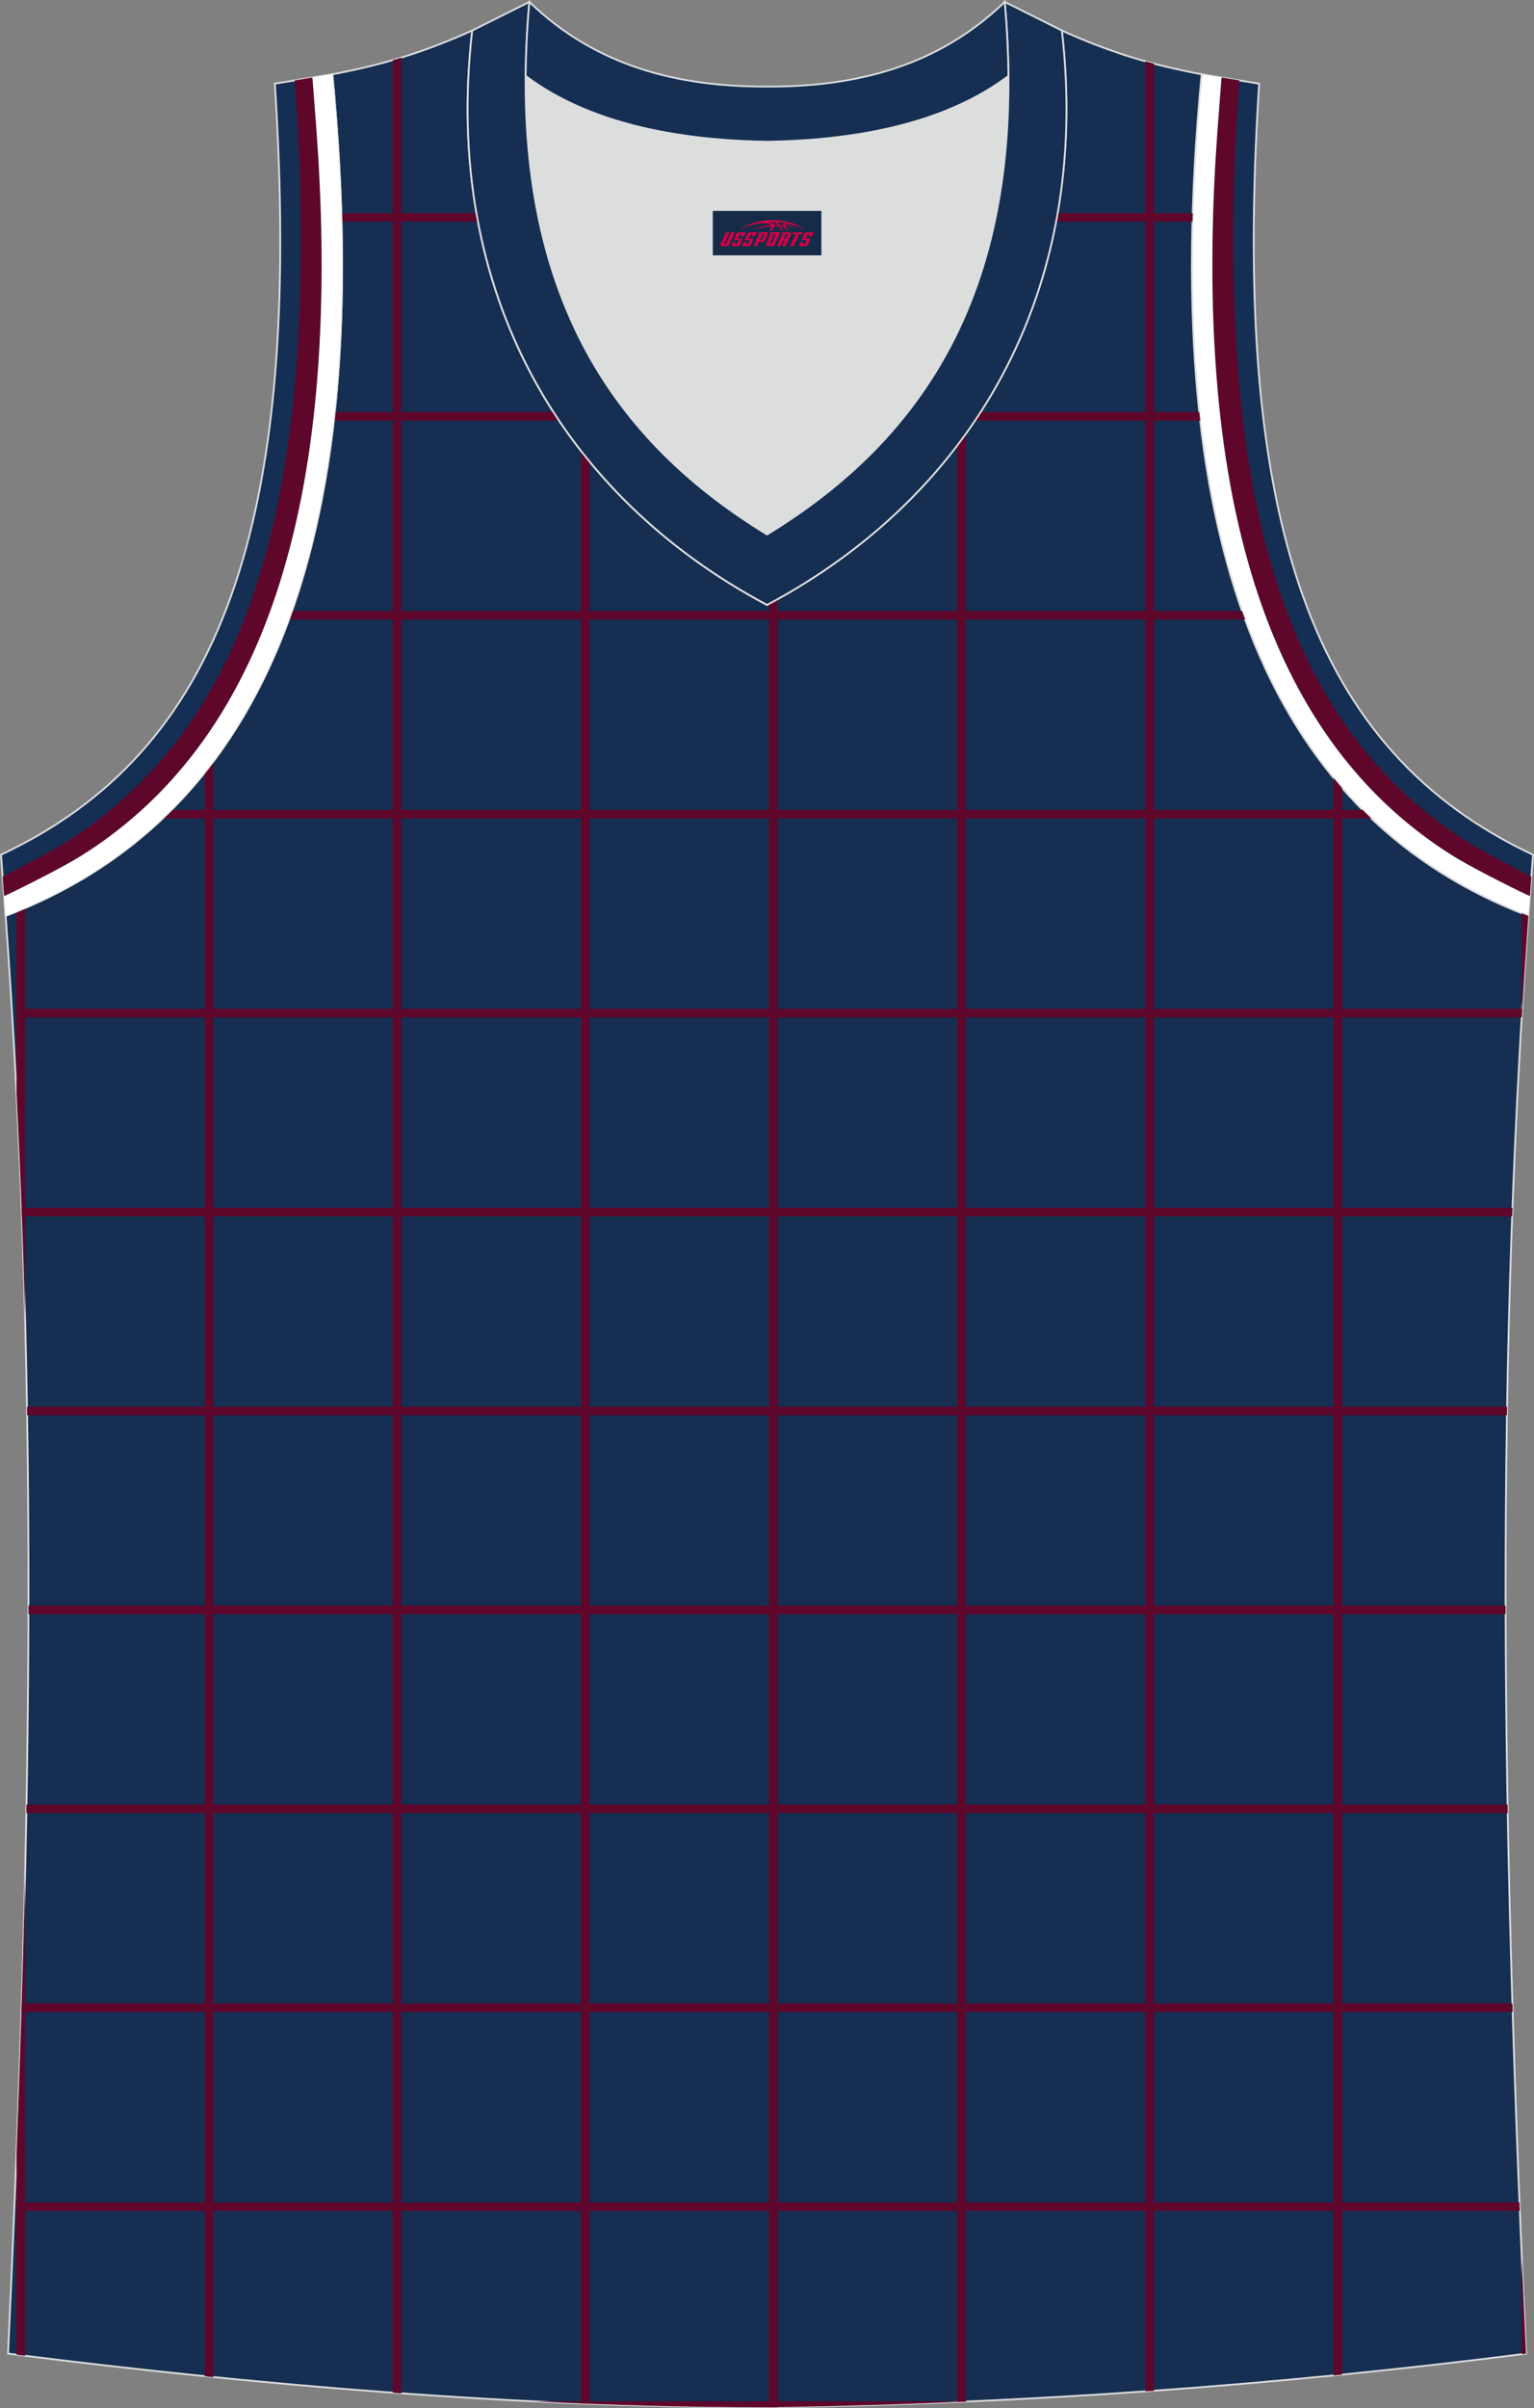 <?xml version="1.0" encoding="utf-8"?>
<!-- Generator: Adobe Illustrator 22.0.0, SVG Export Plug-In . SVG Version: 6.00 Build 0)  -->
<svg xmlns="http://www.w3.org/2000/svg" xmlns:xlink="http://www.w3.org/1999/xlink" version="1.1" id="图层_1" x="0px" y="0px" width="339.16px" height="532.13px" viewBox="0 0 339.16 532.13" enable-background="new 0 0 339.16 532.13" xml:space="preserve">
<rect x="0" y="0" width="339.16" height="532.13" fill="#808080" stroke="none"/>
<g>
	<path fill="#DCDDDD" stroke="#DCDDDD" stroke-width="0.216" stroke-miterlimit="22.926" d="M169.59,31.32   c26.48-0.42,42.96-6.71,53.33-14.51c0.02-0.06,0.03-0.12,0.05-0.17c0.48,51.7-21.13,81.8-53.38,101.48   c-32.25-19.69-53.86-49.78-53.38-101.48c0.02,0.06,0.03,0.12,0.05,0.17C126.63,24.61,143.11,30.9,169.59,31.32z"/>
	<path fill="#152E53" stroke="#DCDDDD" stroke-width="0.4" stroke-miterlimit="22.926" d="M337.91,202.38   c-54.56-20.79-82.7-77.29-72.23-185.96l12.71,2.07c-6.3,97.73,12.02,147.62,60.55,170.38L337.91,202.38z"/>
	<path fill="#5F072A" d="M338.25,198c-4.86-2.27-13.37-6.63-17-8.9c-2.11-1.32-4.17-2.72-6.18-4.21   c-20.23-14.97-32.18-36.38-38.99-60.26c-4.39-15.39-6.59-31.5-7.5-47.46c-0.91-15.95-0.56-32.04,0.59-48.01   c0.12-1.63,0.56-7.48,0.92-12.04l3.93,0.64c-0.3,4.35-0.68,9.82-0.75,11.25c-0.68,14.27-0.85,28.62-0.17,42.87   c0.7,14.55,2.29,29.23,5.54,43.44c5.2,22.74,14.63,43.87,31.92,59.99c3.98,3.71,8.25,7.03,12.75,10c3.09,2.03,10.91,6.17,15.27,8.4   L338.25,198z"/>
	<path fill="#FFFFFF" d="M337.89,202.37c-54.55-20.79-82.68-77.29-72.21-185.96l4.39,0.72c-0.36,4.56-0.8,10.41-0.92,12.04   c-1.15,15.97-1.5,32.06-0.59,48.01c0.91,15.95,3.11,32.07,7.5,47.46c6.81,23.88,18.76,45.29,38.99,60.26   c2.01,1.49,4.07,2.89,6.18,4.21c3.63,2.27,12.14,6.62,17,8.9l-0.34,4.37C337.91,202.37,337.9,202.37,337.89,202.37   C337.9,202.37,337.9,202.37,337.89,202.37z"/>
	<path fill="#152E51" stroke="#DCDDDD" stroke-width="0.4" stroke-miterlimit="22.926" d="M169.56,531.93c0.02,0,0.03,0,0.05,0   H169.56L169.56,531.93L169.56,531.93z M169.61,531.93c57.41-0.83,113.01-4.88,167.79-11.86c-4.79-104.03-7.35-208.91,0.52-317.69   l-0.01,0c-54.56-20.79-82.7-77.29-72.23-185.96l0.02,0c-10.65-2-19.75-4.62-30.94-9.67c6.7,58.04-20.21,103-65.18,126.92   c-44.97-23.92-71.88-68.89-65.18-126.92c-11.19,5.04-20.28,7.66-30.94,9.67l0.02,0C83.96,125.09,55.82,181.59,1.26,202.37   L1.1,200.3c8.06,109.52,5.5,215.07,0.68,319.76C56.11,526.99,114.87,531.93,169.61,531.93z"/>
	<path fill="#5F072B" d="M3.66,520.3v-32.72v-11.84c0.78-20.39,1.43-40.83,1.89-61.34v29.23v43.96v32.95L3.66,520.3L3.66,520.3z    M3.66,241.53v-17.67v-22.42c0.63-0.26,1.26-0.52,1.89-0.79v23.22v43.96v23.35C5.12,274.69,4.5,258.15,3.66,241.53z"/>
	<path fill="#5F072B" d="M45.26,525.05v-37.46v-43.96v-43.96v-43.96v-43.95v-43.96v-43.96V179.9v-9.17c0.64-0.8,1.27-1.61,1.89-2.43   v11.61v43.96v43.96v43.96v43.96v43.96v43.95v43.96v37.65L45.26,525.05z"/>
	<path fill="#5F072B" d="M86.86,528.69v-41.1v-43.96v-43.96v-43.96v-43.95v-43.96v-43.96V179.9v-43.96V91.99V48.03V13.29   c0.63-0.18,1.26-0.37,1.89-0.56v35.31v43.96v43.96v43.96v43.96v43.96v43.96v43.95v43.96v43.96v43.96v41.24L86.86,528.69z"/>
	<path fill="#5F072B" d="M128.46,531.07v-43.48v-43.96v-43.95v-43.96v-43.95v-43.96v-43.96V179.9v-43.96V99.63   c0.62,0.79,1.25,1.58,1.89,2.36v33.95v43.96v43.96v43.96v43.95v43.96v43.96v43.95v43.96v43.56L128.46,531.07z"/>
	<path fill="#5F072B" d="M170.06,531.92v-0.38v-43.96v-43.96v-43.96v-43.96v-43.95v-43.96v-43.96V179.9v-43.96v-2.52   c0.63-0.34,1.26-0.68,1.89-1.03v3.55v43.96v43.96v43.96v43.96v43.96v43.96v43.95v43.96v43.96v0.35l-1.77,0.03L170.06,531.92   L170.06,531.92z"/>
	<path fill="#5F072B" d="M211.65,530.74v-43.15v-43.96v-43.95v-43.96v-43.95v-43.96v-43.96V179.9v-43.96V98.41   c0.64-0.85,1.27-1.7,1.89-2.57v40.1v43.96v43.96v43.96v43.96v43.96v43.96v43.95v43.96v43.07L211.65,530.74z"/>
	<path fill="#5F072B" d="M253.25,528.39v-40.8v-43.96v-43.96v-43.96v-43.95v-43.96v-43.96V179.9v-43.96V91.99V48.03V13.55   c0.63,0.18,1.26,0.35,1.89,0.51v33.96v43.96v43.96v43.96v43.96v43.96v43.96v43.96v43.96v43.96v43.96v40.67L253.25,528.39z"/>
	<path fill="#5F072B" d="M294.85,524.88v-37.29v-43.96v-43.95v-43.96v-43.95v-43.96v-43.96V179.9v-8c0.62,0.75,1.25,1.49,1.89,2.23   v5.77v43.96v43.96v43.95v43.96v43.96v43.95v43.96v37.1L294.85,524.88z"/>
	<path fill="#5F072B" d="M336.45,520.18v-21.39c0.3,7.1,0.62,14.19,0.94,21.27L336.45,520.18L336.45,520.18z M336.45,224.58v-0.73   V201.8c0.48,0.19,0.97,0.39,1.46,0.57l0.01,0C337.38,209.8,336.9,217.2,336.45,224.58z"/>
	<path fill="#5F072B" d="M169.56,531.93c0.02,0,0.03,0,0.05,0H169.56L169.56,531.93L169.56,531.93z M117.9,530.6   c17.46,0.86,34.78,1.33,51.72,1.33c15.19-0.22,30.26-0.67,45.22-1.33h-2.23H171h-41.6H117.9z"/>
	<polygon fill="#5F072B" points="4.23,486.64 4.6,486.64 46.2,486.64 87.8,486.64 129.4,486.64 171,486.64 212.6,486.64    254.2,486.64 295.8,486.64 335.95,486.64 336.02,488.53 295.8,488.53 254.2,488.53 212.6,488.53 171,488.53 129.4,488.53    87.8,488.53 46.2,488.53 4.6,488.53 4.23,488.53  "/>
	<polygon fill="#5F072B" points="4.8,442.69 46.2,442.69 87.8,442.69 129.4,442.69 171,442.69 212.6,442.69 254.2,442.69    295.8,442.69 334.38,442.69 334.44,444.58 295.8,444.58 254.2,444.58 212.6,444.58 171,444.58 129.4,444.58 87.8,444.58    46.2,444.58 4.74,444.58  "/>
	<polygon fill="#5F072B" points="5.86,398.73 46.2,398.73 87.8,398.73 129.4,398.73 171,398.73 212.6,398.73 254.2,398.73    295.8,398.73 333.31,398.73 333.35,400.62 295.8,400.62 254.2,400.62 212.6,400.62 171,400.62 129.4,400.62 87.8,400.62    46.2,400.62 5.83,400.62  "/>
	<polygon fill="#5F072B" points="6.29,354.78 46.2,354.78 87.8,354.78 129.4,354.78 171,354.78 212.6,354.78 254.2,354.78    295.8,354.78 332.88,354.78 332.89,356.67 295.8,356.67 254.2,356.67 212.6,356.67 171,356.67 129.4,356.67 87.8,356.67    46.2,356.67 6.29,356.67  "/>
	<polygon fill="#5F072B" points="5.97,310.82 46.2,310.82 87.8,310.82 129.4,310.82 171,310.82 212.6,310.82 254.2,310.82    295.8,310.82 333.21,310.82 333.18,312.71 295.8,312.71 254.2,312.71 212.6,312.71 171,312.71 129.4,312.71 87.8,312.71    46.2,312.71 6,312.71  "/>
	<polygon fill="#5F072B" points="4.78,266.86 46.2,266.86 87.8,266.86 129.4,266.86 171,266.86 212.6,266.86 254.2,266.86    295.8,266.86 334.4,266.86 334.33,268.75 295.8,268.75 254.2,268.75 212.6,268.75 171,268.75 129.4,268.75 87.8,268.75    46.2,268.75 4.85,268.75  "/>
	<polygon fill="#5F072B" points="4.23,222.91 4.6,222.91 46.2,222.91 87.8,222.91 129.4,222.91 171,222.91 212.6,222.91    254.2,222.91 295.8,222.91 336.55,222.91 336.44,224.8 295.8,224.8 254.2,224.8 212.6,224.8 171,224.8 129.4,224.8 87.8,224.8    46.2,224.8 4.6,224.8 4.23,224.8  "/>
	<path fill="#5F072B" d="M37.91,178.95h8.29h41.6h41.6H171h41.6h41.6h41.6h5.46c0.64,0.64,1.28,1.27,1.94,1.89h-7.4h-41.6h-41.6H171   h-41.6H87.8H46.2H35.97C36.63,180.22,37.27,179.59,37.91,178.95z"/>
	<path fill="#5F072B" d="M64.56,135H87.8h41.6H171h41.6h41.6h20.41c0.22,0.63,0.44,1.27,0.67,1.89H254.2h-41.6H171h-41.6H87.8H63.89   C64.12,136.26,64.34,135.63,64.56,135z"/>
	<path fill="#5F072B" d="M74.02,91.04H87.8h34.55c0.41,0.64,0.82,1.26,1.24,1.89H87.8H73.81C73.88,92.31,73.95,91.67,74.02,91.04   L74.02,91.04z M216.82,91.04h37.38h10.95c0.07,0.63,0.14,1.26,0.21,1.89H254.2h-38.63C215.99,92.31,216.41,91.68,216.82,91.04z"/>
	<path fill="#5F072B" d="M75.47,47.09H87.8h17.53c0.11,0.63,0.23,1.26,0.35,1.89H87.8H75.52C75.5,48.35,75.49,47.72,75.47,47.09   L75.47,47.09z M233.84,47.09h20.37h9.5c-0.02,0.63-0.04,1.26-0.05,1.89h-9.45h-20.71C233.61,48.35,233.72,47.72,233.84,47.09z"/>
	<path fill="none" stroke="#DCDDDD" stroke-width="0.216" stroke-miterlimit="22.926" d="M169.59,31.33   c26.46-0.42,42.94-6.71,53.32-14.5c0.02-0.06,0.03-0.12,0.05-0.17c0.48,51.69-21.13,81.77-53.37,101.45   c-32.24-19.68-53.84-49.76-53.37-101.45c0.02,0.06,0.03,0.12,0.05,0.17C126.64,24.62,143.12,30.91,169.59,31.33z"/>
	<path fill="#152E53" stroke="#DCDDDD" stroke-width="0.4" stroke-miterlimit="22.926" d="M1.25,202.37   c54.56-20.79,82.7-77.29,72.23-185.96l-12.71,2.07c6.3,97.73-12.02,147.62-60.55,170.38L1.25,202.37z"/>
	<path fill="#5F072A" d="M0.91,198c4.86-2.27,13.37-6.63,17-8.9c2.11-1.32,4.17-2.72,6.18-4.21c20.23-14.97,32.19-36.38,39-60.26   c4.39-15.39,6.59-31.5,7.5-47.46C71.5,61.23,71.15,45.14,70,29.17c-0.12-1.63-0.56-7.48-0.92-12.04l-3.93,0.64   c0.3,4.35,0.68,9.82,0.75,11.25c0.68,14.27,0.85,28.62,0.17,42.87c-0.69,14.55-2.29,29.23-5.54,43.44   c-5.2,22.74-14.63,43.87-31.92,59.99c-3.98,3.71-8.25,7.03-12.75,10c-3.09,2.03-10.91,6.17-15.27,8.4L0.91,198z"/>
	<path fill="#FFFFFF" d="M1.26,202.37c54.55-20.79,82.68-77.29,72.21-185.95l-4.39,0.72c0.36,4.56,0.8,10.41,0.92,12.04   c1.15,15.97,1.5,32.06,0.59,48.01c-0.91,15.95-3.11,32.07-7.5,47.46c-6.81,23.88-18.76,45.29-39,60.26   c-2.01,1.49-4.07,2.89-6.18,4.21c-3.63,2.27-12.14,6.62-17,8.9l0.33,4.37c0,0,0,0,0.01,0C1.26,202.37,1.26,202.37,1.26,202.37z"/>
	<path fill="#152E52" stroke="#DCDDDD" stroke-width="0.4" stroke-miterlimit="22.926" d="M117.04,0.43   c-5.53,61.77,17.08,96.01,52.55,117.67c35.47-21.65,58.08-55.89,52.55-117.67l12.63,6.31c6.7,58.04-20.2,103-65.18,126.92   c-44.97-23.92-71.88-68.89-65.18-126.92L117.04,0.43z"/>
	<path fill="#152E52" stroke="#DCDDDD" stroke-width="0.4" stroke-miterlimit="22.926" d="M117.04,0.43   c14.82,14.31,32.94,18.75,52.55,18.71c19.61,0.05,37.72-4.4,52.55-18.71c0.5,5.63,0.77,11.02,0.82,16.2   c-0.02,0.06-0.03,0.13-0.05,0.19c-10.37,7.8-26.85,14.08-53.32,14.5c-26.47-0.42-42.94-6.71-53.32-14.5   c-0.02-0.06-0.03-0.13-0.05-0.19C116.27,11.45,116.53,6.06,117.04,0.43z"/>
	
</g>
<g id="tag_logo">
	<rect y="46.6" fill="#162B48" width="24" height="9.818" x="157.6"/>
	<g>
		<path fill="#D30044" d="M173.56,49.79l0.005-0.011c0.131-0.311,1.085-0.262,2.351,0.071c0.715,0.24,1.44,0.54,2.193,0.9    c-0.218-0.147-0.447-0.289-0.682-0.42l0.011,0.005l-0.011-0.005c-1.478-0.845-3.218-1.418-5.1-1.62    c-1.282-0.115-1.658-0.082-2.411-0.055c-2.449,0.142-4.68,0.905-6.458,2.095c1.26-0.638,2.722-1.075,4.195-1.336    c1.467-0.18,2.476-0.033,2.771,0.344c-1.691,0.175-3.469,0.633-4.555,1.075c1.156-0.338,2.967-0.665,4.647-0.813    c0.016,0.251-0.115,0.567-0.415,0.96h0.475c0.376-0.382,0.584-0.725,0.595-1.004c0.333-0.022,0.66-0.033,0.971-0.033    C172.39,50.23,172.6,50.58,172.8,50.97h0.262c-0.125-0.344-0.295-0.687-0.518-1.036c0.207,0,0.393,0.005,0.567,0.011    c0.104,0.267,0.496,0.66,1.058,1.025h0.245c-0.442-0.365-0.753-0.753-0.835-1.004c1.047,0.065,1.696,0.224,2.885,0.513    C175.38,50.05,174.64,49.88,173.56,49.79z M171.12,49.7c-0.164-0.295-0.655-0.485-1.402-0.551    c0.464-0.033,0.922-0.055,1.364-0.055c0.311,0.147,0.589,0.344,0.84,0.589C171.66,49.68,171.39,49.69,171.12,49.7z M173.1,49.75c-0.224-0.016-0.458-0.027-0.715-0.044c-0.147-0.202-0.311-0.398-0.502-0.6c0.082,0,0.164,0.005,0.24,0.011    c0.72,0.033,1.429,0.125,2.138,0.273C173.59,49.35,173.21,49.51,173.1,49.75z"/>
		<path fill="#D30044" d="M160.52,51.33L159.35,53.88C159.17,54.25,159.44,54.39,159.92,54.39l0.873,0.005    c0.115,0,0.251-0.049,0.327-0.175l1.342-2.891H161.68L160.46,53.96H160.29c-0.147,0-0.185-0.033-0.147-0.125l1.156-2.504H160.52L160.52,51.33z M162.38,52.68h1.271c0.36,0,0.584,0.125,0.442,0.425L163.62,54.14C163.52,54.36,163.25,54.39,163.02,54.39H162.1c-0.267,0-0.442-0.136-0.349-0.333l0.235-0.513h0.742L162.55,53.92C162.53,53.97,162.57,53.98,162.63,53.98h0.18    c0.082,0,0.125-0.016,0.147-0.071l0.376-0.813c0.011-0.022,0.011-0.044-0.055-0.044H162.21L162.38,52.68L162.38,52.68z M163.2,52.61h-0.78l0.475-1.025c0.098-0.218,0.338-0.256,0.578-0.256H164.92L164.53,52.17L163.75,52.29l0.262-0.562H163.72c-0.082,0-0.12,0.016-0.147,0.071L163.2,52.61L163.2,52.61z M164.79,52.68L164.62,53.05h1.069c0.06,0,0.06,0.016,0.049,0.044    L165.36,53.91C165.34,53.96,165.3,53.98,165.22,53.98H165.04c-0.055,0-0.104-0.011-0.082-0.06l0.175-0.376H164.39L164.16,54.06C164.06,54.25,164.24,54.39,164.51,54.39h0.916c0.24,0,0.502-0.033,0.605-0.251l0.475-1.031c0.142-0.3-0.082-0.425-0.442-0.425H164.79L164.79,52.68z M165.6,52.61l0.371-0.818c0.022-0.055,0.06-0.071,0.147-0.071h0.295L166.15,52.28l0.791-0.115l0.387-0.845H165.88c-0.24,0-0.48,0.038-0.578,0.256L164.83,52.61L165.6,52.61L165.6,52.61z M168,53.07h0.278c0.087,0,0.153-0.022,0.202-0.115    l0.496-1.075c0.033-0.076-0.011-0.12-0.125-0.12H167.45l0.431-0.431h1.522c0.355,0,0.485,0.153,0.393,0.355l-0.676,1.445    c-0.06,0.125-0.175,0.333-0.644,0.327l-0.649-0.005L167.39,54.39H166.61l1.178-2.558h0.785L168,53.07L168,53.07z     M170.59,53.88c-0.022,0.049-0.06,0.076-0.142,0.076h-0.191c-0.082,0-0.109-0.027-0.082-0.076l0.944-2.051h-0.785l-0.987,2.138    c-0.125,0.273,0.115,0.415,0.453,0.415h0.72c0.327,0,0.649-0.071,0.769-0.322l1.085-2.384c0.093-0.202-0.06-0.355-0.415-0.355    h-1.533l-0.431,0.431h1.38c0.115,0,0.164,0.033,0.131,0.104L170.59,53.88L170.59,53.88z M173.31,52.75h0.278    c0.087,0,0.158-0.022,0.202-0.115l0.344-0.753c0.033-0.076-0.011-0.12-0.125-0.12h-1.402l0.425-0.431h1.527    c0.355,0,0.485,0.153,0.393,0.355l-0.529,1.124c-0.044,0.093-0.147,0.18-0.393,0.18c0.224,0.011,0.256,0.158,0.175,0.327    l-0.496,1.075h-0.785l0.54-1.167c0.022-0.055-0.005-0.087-0.104-0.087h-0.235L172.54,54.39h-0.785l1.178-2.558h0.785L173.31,52.75L173.31,52.75z M175.88,51.84L174.7,54.39h0.785l1.184-2.558H175.88L175.88,51.84z M177.39,51.77l0.202-0.431h-2.1l-0.295,0.431    H177.39L177.39,51.77z M177.37,52.68h1.271c0.36,0,0.584,0.125,0.442,0.425l-0.475,1.031c-0.104,0.218-0.371,0.251-0.605,0.251    h-0.916c-0.267,0-0.442-0.136-0.349-0.333l0.235-0.513h0.742L177.54,53.92c-0.022,0.049,0.022,0.06,0.082,0.06h0.18    c0.082,0,0.125-0.016,0.147-0.071l0.376-0.813c0.011-0.022,0.011-0.044-0.049-0.044h-1.069L177.37,52.68L177.37,52.68z     M178.18,52.61H177.4l0.475-1.025c0.098-0.218,0.338-0.256,0.578-0.256h1.451l-0.387,0.845l-0.791,0.115l0.262-0.562h-0.295    c-0.082,0-0.12,0.016-0.147,0.071L178.18,52.61z"/>
	</g>
</g>
</svg>
